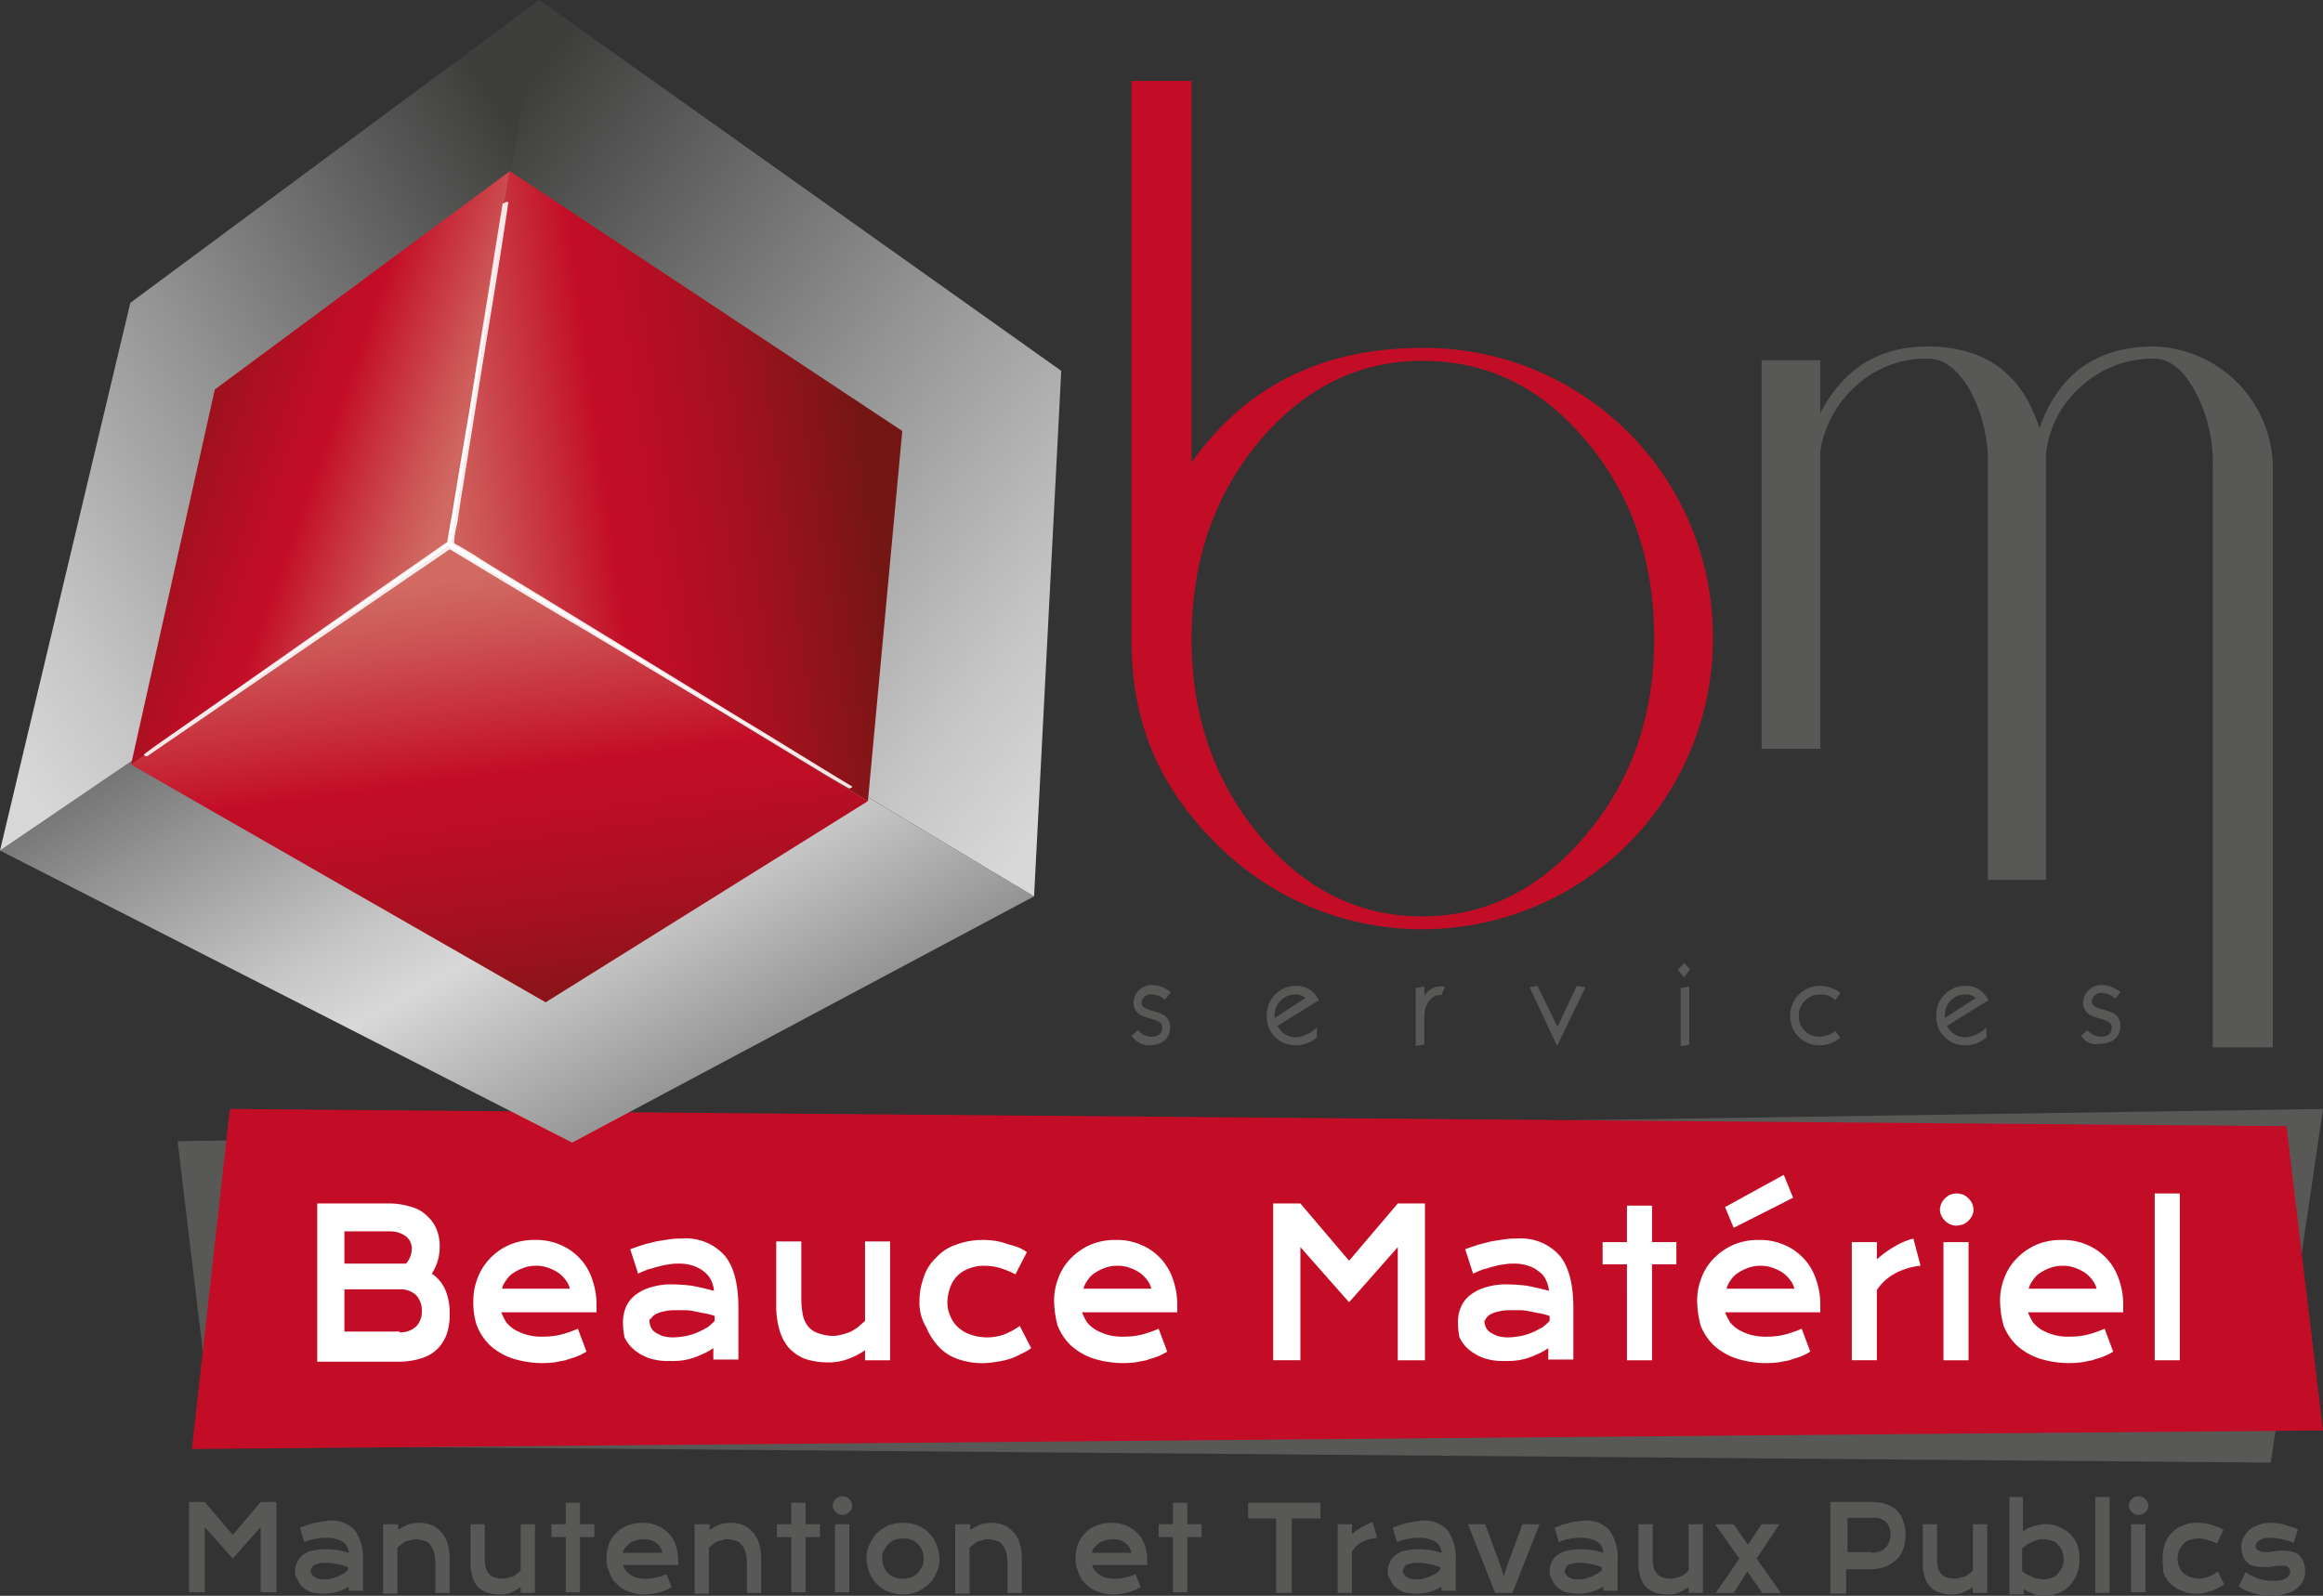 <svg xmlns="http://www.w3.org/2000/svg" xmlns:xlink="http://www.w3.org/1999/xlink" width="282" height="193.766" viewBox="0 0 282 193.766"><rect x="0" y="0" width="282" height="193.766" fill="#333333" stroke="none"/><defs><style>.a{fill:#c30d26;}.b{fill:#585857;}.c{fill:#fff;}.d{fill:url(#a);}.e{fill:url(#b);}.f{fill:url(#c);}.g{fill:url(#d);}.h{fill:url(#e);}.i{fill:url(#f);}.j{opacity:0.88;}</style><linearGradient id="a" x1="0.071" y1="0.103" x2="1.022" y2="1.092" gradientUnits="objectBoundingBox"><stop offset="0" stop-color="#3e3e3d"/><stop offset="0.017" stop-color="#444443"/><stop offset="0.254" stop-color="#939393"/><stop offset="0.422" stop-color="#c5c5c5"/><stop offset="0.505" stop-color="#d8d8d8"/><stop offset="0.999" stop-color="#3e3e3d"/></linearGradient><linearGradient id="b" x1="0.137" y1="0.093" x2="0.907" y2="0.98" gradientUnits="objectBoundingBox"><stop offset="0" stop-color="#3e3e3d"/><stop offset="0.033" stop-color="#444443"/><stop offset="0.503" stop-color="#939393"/><stop offset="0.836" stop-color="#c5c5c5"/><stop offset="1" stop-color="#d8d8d8"/></linearGradient><linearGradient id="c" x1="0.909" y1="0.113" x2="0.082" y2="0.969" xlink:href="#b"/><linearGradient id="d" x1="0.782" y1="0.658" x2="0.057" y2="0.252" gradientUnits="objectBoundingBox"><stop offset="0" stop-color="#d06a63"/><stop offset="0.102" stop-color="#cd5756"/><stop offset="0.309" stop-color="#c62535"/><stop offset="0.401" stop-color="#c30d26"/><stop offset="0.52" stop-color="#ba0e24"/><stop offset="0.707" stop-color="#a4111f"/><stop offset="0.939" stop-color="#7f1516"/><stop offset="1" stop-color="#741614"/></linearGradient><linearGradient id="e" x1="0.405" y1="0.086" x2="0.631" y2="1.121" xlink:href="#d"/><linearGradient id="f" x1="-0.015" y1="0.604" x2="0.915" y2="0.428" xlink:href="#d"/></defs><g transform="translate(-50.4 -30.4)"><g transform="translate(187.749 40.223)"><g transform="translate(0 0)"><path class="a" d="M278.987,109.418a35.283,35.283,0,0,1-60.242,24.949C211.877,127.5,208.4,119.85,208.4,109.418V41.7h7.3V88.034c6.607-9.3,15.908-13.909,27.991-13.909a35.025,35.025,0,0,1,35.293,35.293Zm-7.128,0c0-9.388-2.695-17.386-8.171-23.906-5.477-6.607-12.083-9.823-19.994-9.823-7.737,0-14.343,3.3-19.82,9.823-5.477,6.607-8.171,14.517-8.171,23.906,0,9.3,2.695,17.212,8.171,23.819s12.083,9.91,19.82,9.91,14.343-3.3,19.907-9.91S271.859,118.72,271.859,109.418Z" transform="translate(-208.4 -41.7)"/><path class="b" d="M358.468,163.9h-7.3V93.4a18.294,18.294,0,0,0-2.173-9.215c-1.391-2.608-3.129-3.912-4.955-3.912a12.858,12.858,0,0,0-8.867,3.39,12.594,12.594,0,0,0-4.26,8.345v51.549H323.87V93.4a18.407,18.407,0,0,0-2.173-9.3c-1.478-2.521-3.13-3.825-5.129-3.825a12.463,12.463,0,0,0-8.606,3.216,13.447,13.447,0,0,0-4.433,8v36.163H296.4v-47.2h7.128v6.433Q307.7,78.8,316.568,78.8q10.432,0,13.561,9.91c2.347-6.607,6.954-9.91,13.909-9.91a14.853,14.853,0,0,1,14.43,14.6Z" transform="translate(-219.902 -46.549)"/></g></g><g transform="translate(187.749 147.32)"><g transform="translate(0 2.695)"><path class="b" d="M208.487,174.259l-.087-.087.7-.609.087-.087.087.087a2.177,2.177,0,0,0,1.565.7h0c.782,0,1.3-.348,1.3-1.13h0c0-.7-.782-.869-1.652-1.13h0c-.869-.261-1.826-.608-1.826-1.912h0A2.178,2.178,0,0,1,211.008,168h0a3.623,3.623,0,0,1,2.086.782h0l.087.087-.608.782-.174.087a2.466,2.466,0,0,0-1.478-.608h0a1.181,1.181,0,0,0-1.3.956h0c0,.7.782.869,1.652,1.13h0c.869.261,1.826.608,1.826,1.912h0c0,1.478-1.13,2.173-2.521,2.173h0a2.593,2.593,0,0,1-2.086-1.043Z" transform="translate(-208.4 -168)"/></g><g transform="translate(16.43 2.782)"><path class="b" d="M227.3,171.664a3.525,3.525,0,0,1,3.564-3.564h0a2.9,2.9,0,0,1,2.695,1.652h0l.087.087-5.042,3.129a2.531,2.531,0,0,0,2.173,1.391h0a4.124,4.124,0,0,0,2.434-1.043h0l.174-.174v1.217h0a3.787,3.787,0,0,1-2.521.956h0a3.445,3.445,0,0,1-3.564-3.651Zm.956,0v.348h0l3.738-2.434a1.72,1.72,0,0,0-1.217-.435h0a2.523,2.523,0,0,0-2.521,2.521Z" transform="translate(-227.3 -168.1)"/></g><g transform="translate(34.511 2.869)"><path class="b" d="M248.1,168.374l1.043-.174v1.13a2.429,2.429,0,0,1,2.347-1.13h.174l-.435,1.043h-.348c-.7,0-1.739.956-1.739,2.608h0v3.39l-1.043.174v-7.041Z" transform="translate(-248.1 -168.2)"/></g><g transform="translate(48.333 2.782)"><path class="b" d="M267.39,175.315H267.3l-3.3-7.041.956-.174,2.434,4.955,2.347-4.955,1.043.174-3.39,7.041Z" transform="translate(-264 -168.1)"/></g><g transform="translate(66.327)"><path class="b" d="M285.048,167.943l1.043-.174v7.041l-.869.174h-.174v-7.041Zm1.13-2.26h0l-.7.956-.782-.869h0l.782-.869.7.782" transform="translate(-284.7 -164.9)"/></g><g transform="translate(79.975 2.782)"><path class="b" d="M300.4,171.664a3.6,3.6,0,0,1,3.651-3.564h0a4.453,4.453,0,0,1,2.347.782h0l.087.087-.608.869-.087-.087a2.454,2.454,0,0,0-1.739-.608h0a2.561,2.561,0,0,0-2.608,2.608h0a2.45,2.45,0,0,0,2.434,2.521h.087a3.278,3.278,0,0,0,1.826-.609h0l.087-.087.522.7-.087.087.087-.087.087.087-.087.087a3.769,3.769,0,0,1-2.434.869h0a3.5,3.5,0,0,1-3.564-3.651Z" transform="translate(-300.4 -168.1)"/></g><g transform="translate(97.709 2.782)"><path class="b" d="M320.8,171.664a3.525,3.525,0,0,1,3.564-3.564h0a2.9,2.9,0,0,1,2.695,1.652h0l.087.087-5.042,3.129a2.532,2.532,0,0,0,2.173,1.391h0a4.124,4.124,0,0,0,2.434-1.043h0l.174-.174v1.217h0a3.787,3.787,0,0,1-2.521.956h0a3.445,3.445,0,0,1-3.564-3.651Zm1.043,0v.348h0l3.738-2.434a1.72,1.72,0,0,0-1.217-.435h0a2.469,2.469,0,0,0-2.521,2.521Z" transform="translate(-320.8 -168.1)"/></g><g transform="translate(115.269 2.695)"><path class="b" d="M341.087,174.259l-.087-.087.7-.609.087-.087.087.087a2.177,2.177,0,0,0,1.565.7h0c.782,0,1.3-.348,1.3-1.13h0c0-.7-.782-.869-1.652-1.13h0c-.869-.261-1.826-.608-1.826-1.912h0A2.178,2.178,0,0,1,343.608,168h0a3.624,3.624,0,0,1,2.086.782h0l.087.087-.609.782-.087-.087a2.466,2.466,0,0,0-1.478-.608h0a1.181,1.181,0,0,0-1.3.956h0c0,.7.782.869,1.652,1.13h0c.869.261,1.826.608,1.826,1.912h0c0,1.478-1.13,2.173-2.521,2.173h0a2.126,2.126,0,0,1-2.173-.869Z" transform="translate(-341 -168)"/></g></g><path class="b" d="M75.2,189.212,335.641,185.3,329.3,228.243,79.633,226.157Z" transform="translate(-3.241 -20.246)"/><path class="a" d="M335.9,224.331l-258.7,2.26L81.807,185.3l249.662,2.086Z" transform="translate(-3.503 -20.246)"/><g transform="translate(88.91 173.052)"><g transform="translate(0 0)"><path class="c" d="M94.7,198.5h8.693a8.9,8.9,0,0,1,2.782.435,4.161,4.161,0,0,1,1.912,1.13,4.319,4.319,0,0,1,1.13,1.652,5.26,5.26,0,0,1,.348,2.086,5.829,5.829,0,0,1-.956,3.216,4.565,4.565,0,0,1,1.652,2,7.344,7.344,0,0,1,.522,2.869,7.5,7.5,0,0,1-.348,2.434,4.964,4.964,0,0,1-1.13,1.826,4.669,4.669,0,0,1-1.912,1.13,8.9,8.9,0,0,1-2.782.435H94.7Zm9.91,7.3h.869a2.761,2.761,0,0,0,.7-1.739,1.91,1.91,0,0,0-.7-1.565,3.218,3.218,0,0,0-2-.609H98V205.8Zm.087,8.345a2.781,2.781,0,0,0,2-.7,2.562,2.562,0,0,0,.7-1.912,2.706,2.706,0,0,0-.7-1.912,2.781,2.781,0,0,0-2-.7H98v5.129H104.7Z" transform="translate(-94.7 -195.023)"/><path class="c" d="M116.5,210.989a7.529,7.529,0,0,1,.522-2.782,7.179,7.179,0,0,1,3.825-4,7.45,7.45,0,0,1,3.129-.609,7.188,7.188,0,0,1,3.129.609,6.828,6.828,0,0,1,3.825,4.173,9.093,9.093,0,0,1,.522,3.129v.869H119.89a7.95,7.95,0,0,0,.608,1.217,4.117,4.117,0,0,0,1.13.956,6.527,6.527,0,0,0,1.565.608,6.818,6.818,0,0,0,1.912.174,8.573,8.573,0,0,0,2.086-.261,13.518,13.518,0,0,0,2-.7l1.043,2.782a7.948,7.948,0,0,1-1.217.608c-.435.174-.869.261-1.3.435-.435.087-.869.174-1.391.261a11.975,11.975,0,0,1-5.216-.522,7.723,7.723,0,0,1-2.608-1.565,6.947,6.947,0,0,1-1.565-2.347A8.6,8.6,0,0,1,116.5,210.989Zm11.736-1.391a2.7,2.7,0,0,0-.522-1.13,4.12,4.12,0,0,0-.869-.869,5.31,5.31,0,0,0-1.217-.609,4.061,4.061,0,0,0-1.478-.261,4.212,4.212,0,0,0-1.565.261,5.311,5.311,0,0,0-1.217.609,2.763,2.763,0,0,0-.869.869,2.938,2.938,0,0,0-.522,1.043h8.258Z" transform="translate(-97.549 -195.689)"/><path class="c" d="M137.4,213.658a4.678,4.678,0,0,1,.348-1.912,3.747,3.747,0,0,1,1.13-1.478,5.634,5.634,0,0,1,1.912-.956,8.45,8.45,0,0,1,2.695-.348,21.31,21.31,0,0,1,2.347.174c.869.174,1.652.348,2.608.608a3.643,3.643,0,0,0-.348-1.3,3.08,3.08,0,0,0-.869-1.043,4.607,4.607,0,0,0-1.3-.7,5.228,5.228,0,0,0-1.739-.261,5.346,5.346,0,0,0-1.13.087,6.927,6.927,0,0,0-1.3.261c-.435.087-.869.261-1.3.348-.435.174-.869.348-1.217.522l-.956-2.956c.435-.174.956-.348,1.478-.522s1.043-.261,1.652-.435c.522-.087,1.13-.174,1.652-.261a9.985,9.985,0,0,1,1.565-.087,6.256,6.256,0,0,1,5.129,2.086c1.13,1.391,1.652,3.477,1.652,6.346v6.259h-3.043V216.7a6.484,6.484,0,0,1-1.043.608c-.348.174-.782.348-1.217.522a8.137,8.137,0,0,1-1.391.348,9.468,9.468,0,0,1-1.652.087,7.368,7.368,0,0,1-2.521-.348,6.252,6.252,0,0,1-1.826-1.043,4.482,4.482,0,0,1-1.13-1.478A8.971,8.971,0,0,1,137.4,213.658Zm3.216-.174a2.046,2.046,0,0,0,.174.7,1.629,1.629,0,0,0,.522.608,8.076,8.076,0,0,0,.869.435,5.262,5.262,0,0,0,1.3.174,9.58,9.58,0,0,0,1.565-.174,6.513,6.513,0,0,0,1.391-.435c.435-.174.869-.435,1.217-.608a7.842,7.842,0,0,0,.869-.782v-.608a8.138,8.138,0,0,0-1.391-.348l-1.3-.261a5.74,5.74,0,0,0-1.217-.087h-.956a5.447,5.447,0,0,0-1.391.174,3.116,3.116,0,0,0-.956.348,1.476,1.476,0,0,0-.522.522C140.616,213.136,140.616,213.31,140.616,213.484Z" transform="translate(-100.281 -195.663)"/><path class="c" d="M158.8,203.8h3.043v7.041a10.853,10.853,0,0,0,.174,1.826,3.392,3.392,0,0,0,.609,1.391,2.592,2.592,0,0,0,1.217.869,5.784,5.784,0,0,0,1.912.348,4.363,4.363,0,0,0,1.043-.174,4.9,4.9,0,0,0,1.043-.348,5.849,5.849,0,0,0,.956-.608c.261-.261.522-.435.782-.7V203.8h3.043v14.43h-3.043v-1.217a9.156,9.156,0,0,1-2.26,1.13,6.656,6.656,0,0,1-2.173.348,9.057,9.057,0,0,1-2.869-.435,5.513,5.513,0,0,1-2-1.391,6.142,6.142,0,0,1-1.13-2.26,10.847,10.847,0,0,1-.348-3.043V203.8Z" transform="translate(-103.078 -195.716)"/><path class="c" d="M178.8,211.076a8.465,8.465,0,0,1,.522-2.956,5.433,5.433,0,0,1,1.478-2.347,5.587,5.587,0,0,1,2.347-1.565,9.112,9.112,0,0,1,3.129-.609,9.446,9.446,0,0,1,1.565.087,7.361,7.361,0,0,1,1.478.348c.522.174.956.261,1.391.435a4.686,4.686,0,0,1,1.13.608l-1.391,2.695a11.109,11.109,0,0,0-1.912-.782,6.618,6.618,0,0,0-1.826-.261,4.679,4.679,0,0,0-1.912.348,3.647,3.647,0,0,0-2.26,2.26,5.621,5.621,0,0,0-.348,1.739,3.892,3.892,0,0,0,.348,1.739,3.64,3.64,0,0,0,.956,1.391,4.158,4.158,0,0,0,1.478.869,6.25,6.25,0,0,0,1.912.348,6,6,0,0,0,2.173-.348,8.18,8.18,0,0,0,1.912-1.043l1.391,2.695a5.541,5.541,0,0,1-1.217.7,6.726,6.726,0,0,1-1.391.608,8.27,8.27,0,0,1-1.565.348,10.65,10.65,0,0,1-1.652.174,9.092,9.092,0,0,1-3.129-.522,5.587,5.587,0,0,1-2.347-1.565,8.244,8.244,0,0,1-1.478-2.347A5.685,5.685,0,0,1,178.8,211.076Z" transform="translate(-105.692 -195.689)"/><path class="c" d="M197.6,210.989a7.529,7.529,0,0,1,.522-2.782,6.7,6.7,0,0,1,1.478-2.347,7.622,7.622,0,0,1,2.347-1.652,7.45,7.45,0,0,1,3.129-.609,7.188,7.188,0,0,1,3.129.609,6.828,6.828,0,0,1,3.825,4.173,9.092,9.092,0,0,1,.522,3.129v.869H200.99a7.947,7.947,0,0,0,.609,1.217,4.117,4.117,0,0,0,1.13.956,6.528,6.528,0,0,0,1.565.608,6.818,6.818,0,0,0,1.912.174,8.573,8.573,0,0,0,2.086-.261,13.519,13.519,0,0,0,2-.7l1.043,2.782a7.949,7.949,0,0,1-1.217.608c-.435.174-.869.261-1.3.435-.435.087-.869.174-1.391.261a11.975,11.975,0,0,1-5.216-.522,7.723,7.723,0,0,1-2.608-1.565,6.947,6.947,0,0,1-1.565-2.347A12.243,12.243,0,0,1,197.6,210.989Zm11.822-1.391a2.694,2.694,0,0,0-.522-1.13,4.121,4.121,0,0,0-.869-.869,5.31,5.31,0,0,0-1.217-.609,4.061,4.061,0,0,0-1.478-.261,4.212,4.212,0,0,0-1.565.261,5.31,5.31,0,0,0-1.217.609,2.762,2.762,0,0,0-.869.869,2.938,2.938,0,0,0-.522,1.043h8.258Z" transform="translate(-108.149 -195.689)"/><path class="c" d="M228.2,198.5h3.3l5.911,6.954,5.911-6.954h3.3v19.038h-3.3V203.8l-5.911,6.694L231.5,203.8v13.735h-3.3Z" transform="translate(-112.149 -195.023)"/><path class="c" d="M254,213.658a4.678,4.678,0,0,1,.348-1.912,3.747,3.747,0,0,1,1.13-1.478,5.635,5.635,0,0,1,1.912-.956,8.45,8.45,0,0,1,2.695-.348,21.313,21.313,0,0,1,2.347.174c.869.174,1.652.348,2.608.608a3.644,3.644,0,0,0-.348-1.3,2.442,2.442,0,0,0-.869-1.043,3.783,3.783,0,0,0-1.3-.7,5.228,5.228,0,0,0-1.739-.261,5.347,5.347,0,0,0-1.13.087,6.927,6.927,0,0,0-1.3.261c-.435.087-.869.261-1.3.348-.435.174-.869.348-1.217.522l-.956-2.956c.435-.174.956-.348,1.478-.522s1.043-.261,1.652-.435c.522-.087,1.13-.174,1.652-.261a9.985,9.985,0,0,1,1.565-.087,6.256,6.256,0,0,1,5.129,2.086c1.13,1.391,1.652,3.477,1.652,6.346v6.259h-3.043V216.7a6.485,6.485,0,0,1-1.043.608c-.348.174-.782.348-1.217.522a8.137,8.137,0,0,1-1.391.348,9.468,9.468,0,0,1-1.652.087,7.367,7.367,0,0,1-2.521-.348,6.252,6.252,0,0,1-1.826-1.043,4.482,4.482,0,0,1-1.13-1.478A8.97,8.97,0,0,1,254,213.658Zm3.216-.174a2.046,2.046,0,0,0,.174.7,1.629,1.629,0,0,0,.522.608,8.073,8.073,0,0,0,.869.435,5.262,5.262,0,0,0,1.3.174,9.579,9.579,0,0,0,1.565-.174,6.512,6.512,0,0,0,1.391-.435c.435-.174.869-.435,1.217-.608a7.836,7.836,0,0,0,.869-.782v-.608a8.136,8.136,0,0,0-1.391-.348l-1.3-.261a5.74,5.74,0,0,0-1.217-.087h-.956a5.446,5.446,0,0,0-1.391.174,3.115,3.115,0,0,0-.956.348,1.476,1.476,0,0,0-.522.522C257.3,213.31,257.216,213.31,257.216,213.484Z" transform="translate(-115.521 -195.663)"/><path class="c" d="M277.156,205.928H274.2v-2.695h2.956V198.8H280.2v4.433h2.956v2.695H280.2v11.649h-3.043Z" transform="translate(-118.161 -195.062)"/><path class="c" d="M287.4,209.8a7.53,7.53,0,0,1,.522-2.782,6.7,6.7,0,0,1,1.478-2.347,7.622,7.622,0,0,1,2.347-1.652,7.45,7.45,0,0,1,3.129-.609,7.188,7.188,0,0,1,3.129.609,6.828,6.828,0,0,1,3.825,4.173,9.093,9.093,0,0,1,.522,3.129v.869H290.79a7.943,7.943,0,0,0,.609,1.217,4.115,4.115,0,0,0,1.13.956,6.528,6.528,0,0,0,1.565.608,6.82,6.82,0,0,0,1.912.174,8.573,8.573,0,0,0,2.086-.261,13.517,13.517,0,0,0,2-.7l1.043,2.782a7.945,7.945,0,0,1-1.217.609c-.435.174-.869.261-1.3.435-.435.087-.869.174-1.391.261a11.975,11.975,0,0,1-5.216-.522,7.723,7.723,0,0,1-2.608-1.565,6.947,6.947,0,0,1-1.565-2.347A12.24,12.24,0,0,1,287.4,209.8Zm3.39-11.388,7.128-3.912,1.13,2.782-7.215,3.651Zm8.432,10a2.694,2.694,0,0,0-.522-1.13,4.119,4.119,0,0,0-.869-.869,5.312,5.312,0,0,0-1.217-.609,4.062,4.062,0,0,0-1.478-.261,4.211,4.211,0,0,0-1.565.261,5.312,5.312,0,0,0-1.217.609,2.763,2.763,0,0,0-.869.869,2.937,2.937,0,0,0-.522,1.043h8.258Z" transform="translate(-119.886 -194.5)"/><path class="c" d="M309,203.835h3.042v2.086a12.5,12.5,0,0,1,2.173-1.565,8.4,8.4,0,0,1,2.26-.956l.869,3.3a8.28,8.28,0,0,0-3.129.956,6.009,6.009,0,0,0-2.173,2v8.519H309Z" transform="translate(-122.71 -195.663)"/><path class="c" d="M323.3,201.012a2.076,2.076,0,0,1-.782-.174,2.274,2.274,0,0,1-1.043-1.043,2.046,2.046,0,0,1-.174-.7,2.538,2.538,0,0,1,.174-.782,2.275,2.275,0,0,1,1.043-1.043,2.539,2.539,0,0,1,.782-.174,2.572,2.572,0,0,1,.869.174,2.274,2.274,0,0,1,1.043,1.043,2.538,2.538,0,0,1,.174.782,1.637,1.637,0,0,1-.174.7,2.274,2.274,0,0,1-1.043,1.043A3.826,3.826,0,0,1,323.3,201.012Zm-1.565,2h3.043v14.343h-3.043Z" transform="translate(-124.317 -194.84)"/><path class="c" d="M329.7,210.989a7.53,7.53,0,0,1,.522-2.782,6.7,6.7,0,0,1,1.478-2.347,7.622,7.622,0,0,1,2.347-1.652,7.45,7.45,0,0,1,3.129-.609,7.188,7.188,0,0,1,3.129.609,6.828,6.828,0,0,1,3.825,4.173,9.093,9.093,0,0,1,.522,3.129v.869H333.09a7.951,7.951,0,0,0,.608,1.217,4.117,4.117,0,0,0,1.13.956,6.528,6.528,0,0,0,1.565.608,6.819,6.819,0,0,0,1.913.174,8.574,8.574,0,0,0,2.086-.261,13.519,13.519,0,0,0,2-.7l1.043,2.782a7.947,7.947,0,0,1-1.217.608c-.435.174-.869.261-1.3.435-.435.087-.869.174-1.391.261a11.975,11.975,0,0,1-5.216-.522,7.723,7.723,0,0,1-2.608-1.565,6.949,6.949,0,0,1-1.565-2.347A12.241,12.241,0,0,1,329.7,210.989Zm11.735-1.391a2.7,2.7,0,0,0-.522-1.13,4.121,4.121,0,0,0-.869-.869,5.309,5.309,0,0,0-1.217-.609,4.061,4.061,0,0,0-1.478-.261,4.212,4.212,0,0,0-1.565.261,5.309,5.309,0,0,0-1.217.609,2.763,2.763,0,0,0-.869.869,2.938,2.938,0,0,0-.522,1.043h8.258Z" transform="translate(-125.415 -195.689)"/><path class="c" d="M351.3,197.1h3.043v20.255H351.3Z" transform="translate(-128.238 -194.84)"/></g></g><g transform="translate(73.349 212.083)"><g transform="translate(0)"><path class="b" d="M76.8,240.2h1.912l3.39,4,3.39-4h1.912v10.953H85.493v-7.911l-3.39,3.825-3.39-3.825v7.911H76.8Z" transform="translate(-76.8 -239.505)"/><path class="b" d="M91.6,248.972a2.406,2.406,0,0,1,.261-1.13,2.207,2.207,0,0,1,.7-.869,2.276,2.276,0,0,1,1.13-.522,7.8,7.8,0,0,1,1.565-.174,7.956,7.956,0,0,1,1.391.087,9.1,9.1,0,0,1,1.478.348,1.638,1.638,0,0,0-.174-.7,1.169,1.169,0,0,0-.522-.608,1.638,1.638,0,0,0-.782-.348,3.124,3.124,0,0,0-.956-.174h-.7c-.261,0-.522.087-.782.087-.261.087-.522.087-.782.174a6,6,0,0,0-.7.261l-.522-1.739a5.992,5.992,0,0,0,.869-.348c.348-.087.608-.174.956-.261s.608-.087.956-.174c.348,0,.609-.087.956-.087a3.732,3.732,0,0,1,2.956,1.217,5.918,5.918,0,0,1,.956,3.651v3.651H98.12V250.8a3.777,3.777,0,0,1-.609.348,5.988,5.988,0,0,1-.7.261,2.537,2.537,0,0,1-.782.174,3.259,3.259,0,0,1-.956.087,7.657,7.657,0,0,1-1.478-.174,3.007,3.007,0,0,1-1.043-.609,1.987,1.987,0,0,1-.609-.869A1.518,1.518,0,0,1,91.6,248.972Zm1.912-.087c0,.174,0,.261.087.348s.174.261.261.348a2.894,2.894,0,0,0,.522.261,1.929,1.929,0,0,0,.782.087,2.68,2.68,0,0,0,.869-.087l.782-.261c.261-.087.435-.261.7-.348.174-.174.348-.261.522-.435v-.348l-.782-.261c-.261-.087-.522-.087-.782-.174-.261,0-.435-.087-.7-.087h-.522a1.929,1.929,0,0,0-.782.087c-.261.087-.435.087-.522.174-.174.087-.261.174-.261.348A.347.347,0,0,0,93.512,248.885Z" transform="translate(-78.734 -239.844)"/><path class="b" d="M103.987,243.274h1.739v.7a6.449,6.449,0,0,1,1.3-.7,6.818,6.818,0,0,1,1.217-.174,4.061,4.061,0,0,1,1.478.261,2.882,2.882,0,0,1,1.217.869,3.078,3.078,0,0,1,.782,1.391,6.359,6.359,0,0,1,.261,1.912v4.086h-1.739v-3.738a5.131,5.131,0,0,0-.174-1.217,2.038,2.038,0,0,0-.435-.869,1.266,1.266,0,0,0-.782-.522,3.124,3.124,0,0,0-.956-.174,1.7,1.7,0,0,0-.609.087c-.174.087-.435.087-.609.174a1.819,1.819,0,0,0-.522.348,2.3,2.3,0,0,0-.522.435v5.564H103.9v-8.432Z" transform="translate(-80.342 -239.884)"/><path class="b" d="M116.1,243.3h1.739v4.086a4.232,4.232,0,0,0,.087,1.043,1.638,1.638,0,0,0,.348.782,1.352,1.352,0,0,0,.7.522,3.243,3.243,0,0,0,1.043.174,1.479,1.479,0,0,0,.609-.087c.174-.087.435-.087.609-.174a1.817,1.817,0,0,0,.522-.348,1.047,1.047,0,0,0,.435-.435V243.3h1.739v8.345h-1.739v-.7a9.5,9.5,0,0,1-1.3.7,3.168,3.168,0,0,1-1.217.174,4.7,4.7,0,0,1-1.652-.261,2.647,2.647,0,0,1-1.13-.782,3.025,3.025,0,0,1-.609-1.3,5.632,5.632,0,0,1-.174-1.739Z" transform="translate(-81.937 -239.91)"/><path class="b" d="M129.139,244.473H127.4v-1.565h1.739V240.3h1.739v2.608h1.739v1.565h-1.739v6.694h-1.739Z" transform="translate(-83.414 -239.518)"/><path class="b" d="M135.1,247.446a5.459,5.459,0,0,1,.261-1.652,3.4,3.4,0,0,1,.869-1.391,3.309,3.309,0,0,1,1.391-.956,4.966,4.966,0,0,1,3.651,0,4.968,4.968,0,0,1,1.391.956,4.158,4.158,0,0,1,.869,1.478,5.779,5.779,0,0,1,.261,1.826v.522H137.1a2.6,2.6,0,0,0,.348.7,3.781,3.781,0,0,0,.609.522,2.6,2.6,0,0,0,.869.348,4.593,4.593,0,0,0,1.13.087,5.871,5.871,0,0,0,1.217-.174c.435-.087.782-.261,1.13-.348l.608,1.565c-.261.087-.435.261-.7.348l-.782.261c-.261.087-.522.087-.782.174-.261,0-.608.087-.869.087a5.259,5.259,0,0,1-2.086-.348,3.634,3.634,0,0,1-1.478-.956,2.921,2.921,0,0,1-.869-1.391A3.527,3.527,0,0,1,135.1,247.446Zm6.781-.782a4.238,4.238,0,0,0-.261-.608,1.477,1.477,0,0,0-.522-.522,1.747,1.747,0,0,0-.7-.348,2.68,2.68,0,0,0-.869-.087,3.7,3.7,0,0,0-.956.174,1.747,1.747,0,0,0-.7.348l-.522.522a.939.939,0,0,0-.261.609h4.781Z" transform="translate(-84.42 -239.884)"/><path class="b" d="M147.487,243.274h1.739v.7a6.448,6.448,0,0,1,1.3-.7,6.818,6.818,0,0,1,1.217-.174,4.061,4.061,0,0,1,1.478.261,2.882,2.882,0,0,1,1.217.869,3.077,3.077,0,0,1,.782,1.391,6.358,6.358,0,0,1,.261,1.912v4.086h-1.739v-3.738a5.131,5.131,0,0,0-.174-1.217,2.038,2.038,0,0,0-.435-.869,1.266,1.266,0,0,0-.782-.522,3.124,3.124,0,0,0-.956-.174,1.7,1.7,0,0,0-.608.087c-.174.087-.435.087-.609.174a1.819,1.819,0,0,0-.522.348,2.306,2.306,0,0,0-.522.435v5.564H147.4v-8.432Z" transform="translate(-86.028 -239.884)"/><path class="b" d="M160.639,244.473H158.9v-1.565h1.739V240.3h1.739v2.608h1.739v1.565h-1.739v6.694h-1.739Z" transform="translate(-87.531 -239.518)"/><path class="b" d="M167.83,241.66a.652.652,0,0,1-.435-.087,1.537,1.537,0,0,1-.609-.609,1.13,1.13,0,0,1,0-.869c.087-.174.087-.261.261-.348.087-.087.261-.174.348-.261a.784.784,0,0,1,.435-.087,1.1,1.1,0,0,1,.522.087,1.536,1.536,0,0,1,.608.608,1.13,1.13,0,0,1,0,.869,1.2,1.2,0,0,1-.261.348c-.087.087-.261.174-.348.261A1.1,1.1,0,0,1,167.83,241.66Zm-.869,1.13H168.7v8.258h-1.739Z" transform="translate(-88.55 -239.4)"/><path class="b" d="M171.4,247.446a3.528,3.528,0,0,1,.348-1.652,4.67,4.67,0,0,1,.869-1.391,5.6,5.6,0,0,1,1.391-.956,4.966,4.966,0,0,1,3.651,0,3.971,3.971,0,0,1,1.391.956,3.785,3.785,0,0,1,.869,1.391,5.083,5.083,0,0,1,.348,1.652,3.528,3.528,0,0,1-.348,1.652,4.669,4.669,0,0,1-.869,1.391,5.6,5.6,0,0,1-1.391.956,4.966,4.966,0,0,1-3.651,0,3.971,3.971,0,0,1-1.391-.956,3.785,3.785,0,0,1-.869-1.391A5.084,5.084,0,0,1,171.4,247.446Zm1.912,0a3.7,3.7,0,0,0,.174.956,2.054,2.054,0,0,0,.522.782,1.563,1.563,0,0,0,.782.522,2.205,2.205,0,0,0,1.043.174,3.242,3.242,0,0,0,1.043-.174,3.033,3.033,0,0,0,.782-.522l.522-.782a3.126,3.126,0,0,0,.174-.956,3.7,3.7,0,0,0-.174-.956,2.053,2.053,0,0,0-.522-.782,1.564,1.564,0,0,0-.782-.522,2.205,2.205,0,0,0-1.043-.174,3.242,3.242,0,0,0-1.043.174,3.031,3.031,0,0,0-.782.522l-.522.782A1.872,1.872,0,0,0,173.312,247.446Z" transform="translate(-89.164 -239.884)"/><path class="b" d="M183.887,243.274h1.739v.7a6.45,6.45,0,0,1,1.3-.7,6.818,6.818,0,0,1,1.217-.174,4.061,4.061,0,0,1,1.478.261,2.882,2.882,0,0,1,1.217.869,3.077,3.077,0,0,1,.782,1.391,6.359,6.359,0,0,1,.261,1.912v4.086h-1.739v-3.738a5.13,5.13,0,0,0-.174-1.217,2.038,2.038,0,0,0-.435-.869,1.266,1.266,0,0,0-.782-.522,3.124,3.124,0,0,0-.956-.174,1.7,1.7,0,0,0-.608.087c-.174.087-.435.087-.608.174a1.819,1.819,0,0,0-.522.348,2.3,2.3,0,0,0-.522.435v5.564H183.8v-8.432Z" transform="translate(-90.785 -239.884)"/><path class="b" d="M200.6,247.446a5.458,5.458,0,0,1,.261-1.652,3.4,3.4,0,0,1,.869-1.391,3.309,3.309,0,0,1,1.391-.956,4.966,4.966,0,0,1,3.651,0,4.968,4.968,0,0,1,1.391.956,4.158,4.158,0,0,1,.869,1.478,5.779,5.779,0,0,1,.261,1.826v.522H202.6a2.6,2.6,0,0,0,.348.7,3.782,3.782,0,0,0,.609.522,2.6,2.6,0,0,0,.869.348,4.593,4.593,0,0,0,1.13.087,5.871,5.871,0,0,0,1.217-.174c.435-.087.782-.261,1.13-.348l.608,1.565c-.261.087-.435.261-.7.348l-.782.261c-.261.087-.522.087-.782.174-.261,0-.608.087-.869.087a5.259,5.259,0,0,1-2.086-.348,3.634,3.634,0,0,1-1.478-.956,2.921,2.921,0,0,1-.869-1.391A3.527,3.527,0,0,1,200.6,247.446Zm6.781-.782a4.235,4.235,0,0,0-.261-.608,1.477,1.477,0,0,0-.522-.522,1.747,1.747,0,0,0-.7-.348,2.681,2.681,0,0,0-.869-.087,3.7,3.7,0,0,0-.956.174,1.747,1.747,0,0,0-.7.348l-.522.522a.939.939,0,0,0-.261.609h4.781Z" transform="translate(-92.981 -239.884)"/><path class="b" d="M213.939,244.473H212.2v-1.565h1.739V240.3h1.739v2.608h1.739v1.565h-1.739v6.694h-1.739Z" transform="translate(-94.497 -239.518)"/><path class="b" d="M228.177,242.212H224.7V240.3h8.78v1.912H230v9.041H228.09v-9.041Z" transform="translate(-96.131 -239.518)"/><path class="b" d="M237.2,243.261h1.739v1.217a6.171,6.171,0,0,1,1.217-.869,8.769,8.769,0,0,1,1.3-.609l.522,1.912a5.618,5.618,0,0,0-1.826.522,2.747,2.747,0,0,0-1.217,1.217v4.955H237.2Z" transform="translate(-97.765 -239.871)"/><path class="b" d="M244.2,248.972a2.406,2.406,0,0,1,.261-1.13,2.207,2.207,0,0,1,.7-.869,2.276,2.276,0,0,1,1.13-.522,7.8,7.8,0,0,1,1.565-.174,7.956,7.956,0,0,1,1.391.087,9.1,9.1,0,0,1,1.478.348,1.638,1.638,0,0,0-.174-.7,1.169,1.169,0,0,0-.522-.608,1.638,1.638,0,0,0-.782-.348,3.124,3.124,0,0,0-.956-.174h-.7c-.261,0-.522.087-.782.087-.261.087-.522.087-.782.174a5.991,5.991,0,0,0-.7.261l-.522-1.739a5.99,5.99,0,0,0,.869-.348c.348-.087.609-.174.956-.261s.608-.087.956-.174c.348,0,.609-.087.956-.087a3.732,3.732,0,0,1,2.956,1.217,5.918,5.918,0,0,1,.956,3.651v3.651H250.72V250.8a3.779,3.779,0,0,1-.608.348,5.994,5.994,0,0,1-.7.261,2.538,2.538,0,0,1-.782.174,3.259,3.259,0,0,1-.956.087,7.657,7.657,0,0,1-1.478-.174,3.007,3.007,0,0,1-1.043-.609,1.986,1.986,0,0,1-.608-.869A1.517,1.517,0,0,1,244.2,248.972Zm1.826-.087c0,.174,0,.261.087.348s.174.261.261.348a2.894,2.894,0,0,0,.522.261,1.929,1.929,0,0,0,.782.087,2.679,2.679,0,0,0,.869-.087l.782-.261c.261-.087.435-.261.7-.348.174-.174.348-.261.522-.435v-.348l-.782-.261c-.261-.087-.522-.087-.782-.174-.261,0-.435-.087-.7-.087h-.522a1.929,1.929,0,0,0-.782.087c-.261.087-.435.087-.522.174-.174.087-.261.174-.261.348A.658.658,0,0,0,246.026,248.885Z" transform="translate(-98.68 -239.844)"/><path class="b" d="M255.4,243.3h2.086l1.826,4.955.435,1.391.435-1.391,1.826-4.955h2.086l-3.3,8.345H258.7Z" transform="translate(-100.144 -239.91)"/><path class="b" d="M266.8,248.972a2.407,2.407,0,0,1,.261-1.13,2.207,2.207,0,0,1,.7-.869,2.694,2.694,0,0,1,1.13-.522,7.8,7.8,0,0,1,1.565-.174,7.956,7.956,0,0,1,1.391.087,9.094,9.094,0,0,1,1.478.348,1.638,1.638,0,0,0-.174-.7,1.168,1.168,0,0,0-.522-.608,1.638,1.638,0,0,0-.782-.348,3.124,3.124,0,0,0-.956-.174h-.7c-.261,0-.522.087-.782.087-.261.087-.522.087-.782.174a6,6,0,0,0-.7.261l-.522-1.739a5.994,5.994,0,0,0,.869-.348c.348-.087.609-.174.956-.261s.609-.087.956-.174c.348,0,.609-.087.956-.087a3.732,3.732,0,0,1,2.956,1.217,5.918,5.918,0,0,1,.956,3.651v3.651H273.32V250.8a3.78,3.78,0,0,1-.609.348,5.987,5.987,0,0,1-.7.261,2.536,2.536,0,0,1-.782.174,3.259,3.259,0,0,1-.956.087,7.657,7.657,0,0,1-1.478-.174,3.007,3.007,0,0,1-1.043-.609,1.987,1.987,0,0,1-.608-.869A1.518,1.518,0,0,1,266.8,248.972Zm1.826-.087c0,.174,0,.261.087.348s.174.261.261.348a2.892,2.892,0,0,0,.522.261,1.929,1.929,0,0,0,.782.087,2.679,2.679,0,0,0,.869-.087l.782-.261c.261-.087.435-.261.7-.348.174-.174.348-.261.522-.435v-.348l-.782-.261c-.261-.087-.522-.087-.782-.174-.261,0-.435-.087-.7-.087h-.522a1.929,1.929,0,0,0-.782.087c-.261.087-.435.087-.522.174-.174.087-.261.174-.261.348A.659.659,0,0,0,268.625,248.885Z" transform="translate(-101.634 -239.844)"/><path class="b" d="M279.2,243.3h1.739v4.086a4.232,4.232,0,0,0,.087,1.043,1.638,1.638,0,0,0,.348.782,1.352,1.352,0,0,0,.7.522,3.243,3.243,0,0,0,1.043.174,1.479,1.479,0,0,0,.609-.087c.174-.087.435-.087.609-.174a1.817,1.817,0,0,0,.522-.348,1.047,1.047,0,0,0,.435-.435V243.3h1.739v8.345h-1.739v-.7a9.5,9.5,0,0,1-1.3.7,3.168,3.168,0,0,1-1.217.174,4.7,4.7,0,0,1-1.652-.261,2.648,2.648,0,0,1-1.13-.782,3.025,3.025,0,0,1-.609-1.3,5.632,5.632,0,0,1-.174-1.739Z" transform="translate(-103.254 -239.91)"/><path class="b" d="M292.856,247.473,289.9,243.3h2.26l1.739,2.521,1.652-2.521h2.173l-2.782,4.173,2.956,4.173h-2.26l-1.825-2.608-1.652,2.608h-2.173Z" transform="translate(-104.653 -239.91)"/><path class="b" d="M306,240.2h4.955a5.778,5.778,0,0,1,1.826.261,3.135,3.135,0,0,1,2.086,2.086,5.361,5.361,0,0,1,0,3.3,3.273,3.273,0,0,1-.782,1.3,4.87,4.87,0,0,1-1.3.869,5.682,5.682,0,0,1-1.826.348h-3.043v2.956H306Zm5.042,6.172A3.126,3.126,0,0,0,312,246.2a1.824,1.824,0,0,0,1.13-1.13,2.572,2.572,0,0,0,.174-.869,2.268,2.268,0,0,0-.522-1.565,2.213,2.213,0,0,0-1.652-.522h-3.042v4.173h2.956Z" transform="translate(-106.757 -239.505)"/><path class="b" d="M318.9,243.3h1.739v4.086a4.233,4.233,0,0,0,.087,1.043,1.639,1.639,0,0,0,.348.782,1.352,1.352,0,0,0,.7.522,3.243,3.243,0,0,0,1.043.174,1.479,1.479,0,0,0,.608-.087c.174-.087.435-.087.609-.174a1.818,1.818,0,0,0,.522-.348,1.047,1.047,0,0,0,.435-.435V243.3h1.739v8.345h-1.739v-.7a9.5,9.5,0,0,1-1.3.7,3.168,3.168,0,0,1-1.217.174,4.7,4.7,0,0,1-1.652-.261,2.647,2.647,0,0,1-1.13-.782,3.025,3.025,0,0,1-.608-1.3,5.631,5.631,0,0,1-.174-1.739V243.3Z" transform="translate(-108.443 -239.91)"/><path class="b" d="M330.9,239.5h1.739v4.173c.174-.087.348-.261.522-.348a5.982,5.982,0,0,1,.7-.261,2.537,2.537,0,0,1,.782-.174,2.4,2.4,0,0,1,.782-.087,3.528,3.528,0,0,1,1.652.348,4,4,0,0,1,2.173,2.173,5.605,5.605,0,0,1,.261,1.739,4.276,4.276,0,0,1-.348,1.826,4.67,4.67,0,0,1-.869,1.391,3.439,3.439,0,0,1-1.3.869,5.083,5.083,0,0,1-1.652.348,2.406,2.406,0,0,1-.782-.087,1.637,1.637,0,0,1-.7-.174,4.236,4.236,0,0,1-.609-.261l-.522-.261v.609h-1.739V239.5Zm1.739,9.041a1.56,1.56,0,0,0,.609.435,4.234,4.234,0,0,1,.608.261,1.612,1.612,0,0,0,.609.174c.174,0,.435.087.609.087a3.242,3.242,0,0,0,1.043-.174,1.768,1.768,0,0,0,.782-.522l.522-.782a3.124,3.124,0,0,0,.174-.956,3.7,3.7,0,0,0-.174-.956,2.052,2.052,0,0,0-.522-.782,1.266,1.266,0,0,0-.782-.522,3.242,3.242,0,0,0-1.043-.174,1.914,1.914,0,0,0-.7.087c-.261.087-.435.174-.7.261a3.784,3.784,0,0,0-.608.348c-.174.174-.348.261-.522.435v2.782Z" transform="translate(-110.012 -239.413)"/><path class="b" d="M343,239.5h1.739v11.649H343Z" transform="translate(-111.593 -239.413)"/><path class="b" d="M348.83,241.66a.652.652,0,0,1-.435-.087,1.537,1.537,0,0,1-.608-.609,1.13,1.13,0,0,1,0-.869c.087-.174.087-.261.261-.348.087-.087.261-.174.348-.261a.784.784,0,0,1,.435-.087,1.1,1.1,0,0,1,.522.087,1.536,1.536,0,0,1,.609.608,1.13,1.13,0,0,1,0,.869,1.2,1.2,0,0,1-.261.348c-.087.087-.261.174-.348.261A1.1,1.1,0,0,1,348.83,241.66Zm-.869,1.13H349.7v8.258h-1.739Z" transform="translate(-112.207 -239.4)"/><path class="b" d="M352.4,247.446a5.606,5.606,0,0,1,.261-1.739,3.4,3.4,0,0,1,.869-1.391,3.438,3.438,0,0,1,1.3-.869,4.032,4.032,0,0,1,1.826-.348,2.957,2.957,0,0,1,.869.087,3.089,3.089,0,0,1,.869.174l.782.261a3.779,3.779,0,0,1,.609.348l-.782,1.652a6.038,6.038,0,0,0-1.13-.435,3.477,3.477,0,0,0-2.173,0,1.266,1.266,0,0,0-.782.522,2.054,2.054,0,0,0-.522.782,2.717,2.717,0,0,0,0,1.913,2.054,2.054,0,0,0,.522.782,2.893,2.893,0,0,0,.869.522,4.362,4.362,0,0,0,1.043.174,2.777,2.777,0,0,0,1.217-.261,4.108,4.108,0,0,0,1.043-.609l.782,1.565a4.852,4.852,0,0,1-.7.435c-.261.087-.522.261-.782.348s-.609.174-.869.261a3.565,3.565,0,0,1-.956.087,4.032,4.032,0,0,1-1.826-.348,4.671,4.671,0,0,1-1.391-.869,3.786,3.786,0,0,1-.869-1.391C352.487,248.663,352.4,248.055,352.4,247.446Z" transform="translate(-112.822 -239.884)"/><path class="b" d="M363.869,249.1a5.284,5.284,0,0,0,1.565.782,5.606,5.606,0,0,0,1.739.261,3.582,3.582,0,0,0,1.043-.087,2.076,2.076,0,0,0,.609-.261c.174-.087.261-.261.348-.348a.784.784,0,0,0,.087-.435.751.751,0,0,0-.261-.522c-.174-.174-.348-.174-.7-.174h-.522c-.174,0-.348.087-.609.087-.174,0-.435.087-.609.087h-.609a5.131,5.131,0,0,1-1.217-.174,1.266,1.266,0,0,1-.782-.522,1.68,1.68,0,0,1-.435-.782,3.126,3.126,0,0,1-.174-.956,2.407,2.407,0,0,1,.261-1.13,3.862,3.862,0,0,1,.7-.956,4.684,4.684,0,0,1,1.13-.608,4.061,4.061,0,0,1,1.478-.261,2.958,2.958,0,0,1,.869.087,2.572,2.572,0,0,1,.869.174c.261.087.608.174.869.261a5.984,5.984,0,0,1,.7.261l-.522,1.652a6.516,6.516,0,0,0-1.391-.435,6.757,6.757,0,0,0-1.391-.174,2.679,2.679,0,0,0-.869.087,1.415,1.415,0,0,0-.522.261.679.679,0,0,0-.348.348.523.523,0,0,0-.087.348.319.319,0,0,0,.087.261.187.187,0,0,0,.174.174c.087.087.174.087.348.174a3.769,3.769,0,0,0,.435.087h.522c.174,0,.348-.087.609-.087.174,0,.435-.087.608-.087h.7a4.406,4.406,0,0,1,1.13.174,1.266,1.266,0,0,1,.782.522,1.68,1.68,0,0,1,.435.782,3.124,3.124,0,0,1,.174.956,2.776,2.776,0,0,1-.261,1.217,2.717,2.717,0,0,1-.782.956,3.025,3.025,0,0,1-1.3.608,5.6,5.6,0,0,1-1.739.261,5.739,5.739,0,0,1-1.217-.087c-.348-.087-.782-.174-1.043-.261-.348-.087-.7-.261-.956-.348a6.317,6.317,0,0,1-.782-.435Z" transform="translate(-114.207 -239.884)"/></g></g><g transform="translate(50.4 30.4)"><path class="d" d="M50.4,143.645l69.457,35.467,56.07-29.9-71.2-42.509Z" transform="translate(-50.4 -40.373)"/><path class="e" d="M184.1,139.236l3.3-63.806L124.027,30.4,112.9,96.727Z" transform="translate(-58.569 -30.4)"/><path class="f" d="M66.221,67.171,115.858,30.4,104.731,96.727,50.4,133.672Z" transform="translate(-50.4 -30.4)"/><g transform="translate(15.908 20.776)"><path class="g" d="M68.7,126.365l38.162-26.427L114.686,54.3,78.871,80.814Z" transform="translate(-68.7 -54.3)"/><path class="h" d="M68.7,133.174l50.332,28.861,39.118-24.427L106.862,106.4Z" transform="translate(-68.7 -61.11)"/><path class="i" d="M120.424,54.3l47.637,31.555L163.889,130.8,112.6,99.764Z" transform="translate(-74.438 -54.3)"/></g><g class="j" transform="translate(17.478 24.523)"><path class="c" d="M107.384,100.092,114.339,58.8l-6.52,41.2,48.333,29.643-48.681-29.208L70.7,125.649Z" transform="translate(-70.532 -58.635)"/><path class="c" d="M107.62,100.067c.782-4.607,1.565-9.3,2.347-13.909,1.217-7.389,2.521-14.778,3.738-22.254.261-1.739.608-3.39.869-5.129h-.522c-.782,4.694-1.478,9.3-2.26,14-1.217,7.389-2.347,14.778-3.564,22.167-.174,1.739-.435,3.39-.609,5.129-.087.087-.087.087,0,.174,5.477,3.3,10.866,6.694,16.343,10l26.079,15.908,6,3.651c.087-.087.261-.174.348-.261-5.477-3.3-10.953-6.607-16.43-9.823-8.693-5.216-17.473-10.432-26.166-15.734-2-1.217-4-2.434-6-3.564-.087-.087-.261,0-.348,0-4.173,2.869-8.258,5.65-12.431,8.519L75.2,122.495c-1.565,1.043-3.043,2.086-4.607,3.129.087.087.261.174.348.261,4.086-2.869,8.258-5.737,12.344-8.606,6.607-4.607,13.126-9.215,19.733-13.822,1.478-1.043,3.043-2.086,4.52-3.216.261-.174-.174-.348-.348-.261-4.086,2.869-8.258,5.737-12.344,8.606-6.607,4.607-13.126,9.215-19.733,13.822-1.478,1.043-3.043,2.086-4.52,3.216-.261.174.174.348.348.261,4.173-2.869,8.258-5.65,12.431-8.519l19.82-13.561c1.565-1.043,3.043-2.086,4.607-3.129h-.348c5.477,3.3,10.953,6.607,16.43,9.823,8.693,5.216,17.473,10.432,26.166,15.734,2,1.217,4,2.434,6,3.564.174.087.609-.174.348-.261-4.346-2.608-8.606-5.3-12.953-7.911-7.824-4.781-15.734-9.649-23.558-14.43-2.956-1.826-5.911-3.564-8.78-5.39-.782-.522-1.565-.956-2.434-1.478-.174-.087-.435-.174-.522-.348-.174-.174,0,.174,0,0a10.237,10.237,0,0,1,.348-2.173c.261-1.478.435-2.956.7-4.433l2.086-13.039c1.13-7.041,2.347-14.083,3.39-21.211a.523.523,0,0,1,.087-.348c0-.261-.435-.174-.522,0-.782,4.607-1.565,9.3-2.347,13.909-1.217,7.389-2.521,14.778-3.738,22.254-.261,1.739-.608,3.39-.869,5.129C107.011,100.328,107.533,100.241,107.62,100.067Z" transform="translate(-70.506 -58.611)"/></g><g class="j" transform="translate(17.647 24.688)"><path class="c" d="M107.384,100.092,114.339,58.8l-6.52,41.2,48.333,29.643-48.681-29.208L70.7,125.649Z" transform="translate(-70.7 -58.8)"/></g></g></g></svg>